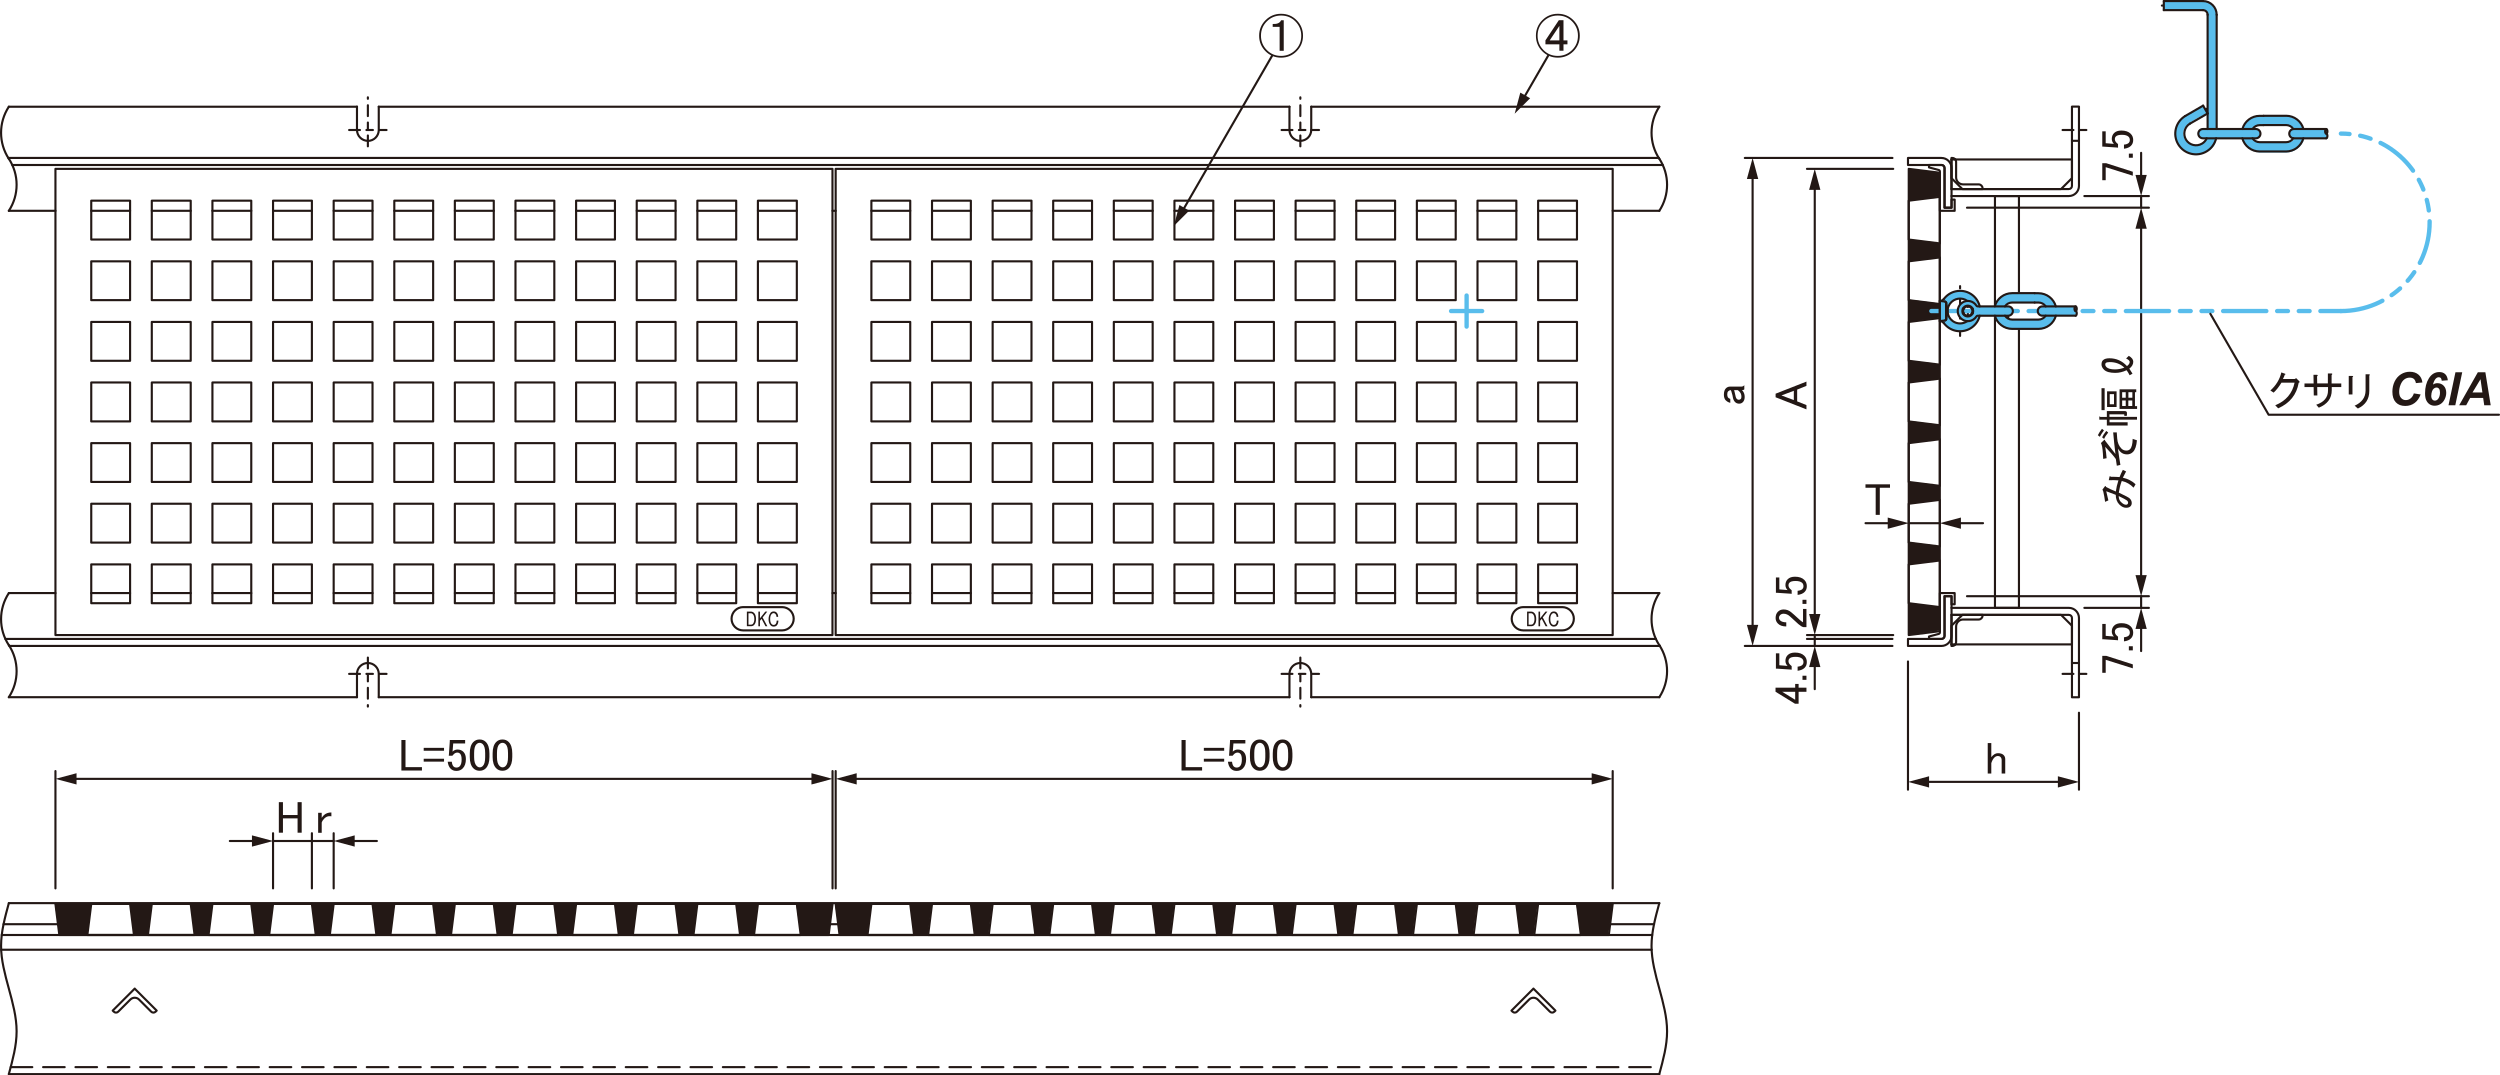 <?xml version="1.0" encoding="UTF-8"?>
<svg id="_レイヤー_1" data-name="レイヤー 1" xmlns="http://www.w3.org/2000/svg" viewBox="0 0 328.24 141.17">
  <defs>
    <style>
      .cls-1 {
        fill: #231815;
      }

      .cls-2 {
        stroke-dasharray: 2.83 1.42;
      }

      .cls-2, .cls-3, .cls-4, .cls-5, .cls-6, .cls-7 {
        fill: none;
        stroke-linecap: round;
        stroke-linejoin: round;
      }

      .cls-2, .cls-3, .cls-5, .cls-6 {
        stroke: #231815;
        stroke-width: .28px;
      }

      .cls-3 {
        stroke-dasharray: 19.52 9.76;
      }

      .cls-4 {
        stroke-dasharray: 5.67 1.42 1.42 1.42 1.42 1.42;
      }

      .cls-4, .cls-7 {
        stroke: #59bdec;
        stroke-width: .57px;
      }

      .cls-8 {
        fill: #59bdec;
      }

      .cls-6 {
        stroke-dasharray: 1.42 .85 .85 .85;
      }
    </style>
  </defs>
  <g>
    <polygon class="cls-1" points="7.19 118.61 12.02 118.61 11.43 122.74 7.82 122.74 7.19 118.61"/>
    <polygon class="cls-1" points="104.51 118.61 109.34 118.61 108.75 122.74 105.14 122.74 104.51 118.61"/>
    <polygon class="cls-1" points="17.09 118.65 19.9 118.65 19.43 122.76 17.61 122.76 17.09 118.65"/>
    <polygon class="cls-1" points="25.05 118.65 27.86 118.65 27.39 122.76 25.56 122.76 25.05 118.65"/>
    <polygon class="cls-1" points="33 118.65 35.81 118.65 35.35 122.76 33.52 122.76 33 118.65"/>
    <polygon class="cls-1" points="40.96 118.65 43.77 118.65 43.3 122.76 41.47 122.76 40.96 118.65"/>
    <polygon class="cls-1" points="48.91 118.65 51.73 118.65 51.26 122.76 49.43 122.76 48.91 118.65"/>
    <polygon class="cls-1" points="56.87 118.65 59.68 118.65 59.21 122.76 57.38 122.76 56.87 118.65"/>
    <polygon class="cls-1" points="64.83 118.65 67.64 118.65 67.17 122.76 65.34 122.76 64.83 118.65"/>
    <polygon class="cls-1" points="72.78 118.65 75.6 118.65 75.13 122.76 73.3 122.76 72.78 118.65"/>
    <polygon class="cls-1" points="80.74 118.65 83.55 118.65 83.08 122.76 81.26 122.76 80.74 118.65"/>
    <polygon class="cls-1" points="88.7 118.65 91.51 118.65 91.04 122.76 89.21 122.76 88.7 118.65"/>
    <polygon class="cls-1" points="96.65 118.65 99.46 118.65 98.99 122.76 97.17 122.76 96.65 118.65"/>
  </g>
  <g>
    <polygon class="cls-1" points="211.78 118.61 206.95 118.61 207.55 122.74 211.15 122.74 211.78 118.61"/>
    <polygon class="cls-1" points="114.46 118.61 109.63 118.61 110.23 122.74 113.83 122.74 114.46 118.61"/>
    <polygon class="cls-1" points="201.88 118.65 199.07 118.65 199.54 122.76 201.37 122.76 201.88 118.65"/>
    <polygon class="cls-1" points="193.93 118.65 191.12 118.65 191.59 122.76 193.41 122.76 193.93 118.65"/>
    <polygon class="cls-1" points="185.97 118.65 183.16 118.65 183.63 122.76 185.46 122.76 185.97 118.65"/>
    <polygon class="cls-1" points="178.02 118.65 175.21 118.65 175.67 122.76 177.5 122.76 178.02 118.65"/>
    <polygon class="cls-1" points="170.06 118.65 167.25 118.65 167.72 122.76 169.55 122.76 170.06 118.65"/>
    <polygon class="cls-1" points="162.11 118.65 159.3 118.65 159.76 122.76 161.59 122.76 162.11 118.65"/>
    <polygon class="cls-1" points="154.15 118.65 151.33 118.65 151.8 122.76 153.63 122.76 154.15 118.65"/>
    <polygon class="cls-1" points="146.19 118.65 143.38 118.65 143.85 122.76 145.68 122.76 146.19 118.65"/>
    <polygon class="cls-1" points="138.24 118.65 135.42 118.65 135.89 122.76 137.72 122.76 138.24 118.65"/>
    <polygon class="cls-1" points="130.28 118.65 127.47 118.65 127.94 122.76 129.76 122.76 130.28 118.65"/>
    <polygon class="cls-1" points="122.33 118.65 119.51 118.65 119.98 122.76 121.81 122.76 122.33 118.65"/>
  </g>
  <g>
    <polygon class="cls-1" points="250.64 22.13 250.64 26.34 254.63 25.79 254.7 22.72 250.64 22.13"/>
    <polygon class="cls-1" points="250.56 31.41 250.6 34.33 254.67 33.77 254.63 31.92 250.56 31.41"/>
    <polygon class="cls-1" points="250.57 39.33 250.61 42.25 254.67 41.7 254.63 39.85 250.57 39.33"/>
    <polygon class="cls-1" points="250.57 47.32 250.61 50.24 254.67 49.68 254.63 47.84 250.57 47.32"/>
  </g>
  <g>
    <polygon class="cls-1" points="250.64 83.37 250.64 79.15 254.63 79.71 254.7 82.78 250.64 83.37"/>
    <polygon class="cls-1" points="250.56 74.09 250.6 71.17 254.67 71.73 254.63 73.57 250.56 74.09"/>
    <polygon class="cls-1" points="250.57 66.16 250.61 63.24 254.67 63.8 254.63 65.65 250.57 66.16"/>
    <polygon class="cls-1" points="250.57 58.18 250.61 55.26 254.67 55.81 254.63 57.66 250.57 58.18"/>
  </g>
  <g>
    <line class="cls-5" x1="155.24" y1="27.72" x2="167.01" y2="7.34"/>
    <polygon class="cls-1" points="156.13 27.66 154.11 29.68 154.85 26.92 156.13 27.66"/>
  </g>
  <g>
    <line class="cls-5" x1="200" y1="12.97" x2="203.25" y2="7.34"/>
    <polygon class="cls-1" points="200.9 12.9 198.87 14.93 199.61 12.16 200.9 12.9"/>
  </g>
  <line class="cls-5" x1="248.47" y1="20.74" x2="229.09" y2="20.74"/>
  <g>
    <line class="cls-5" x1="230.11" y1="23" x2="230.11" y2="82.55"/>
    <polygon class="cls-1" points="229.36 23.5 230.11 20.74 230.85 23.5 229.36 23.5"/>
    <polygon class="cls-1" points="229.36 82.04 230.11 84.81 230.85 82.04 229.36 82.04"/>
  </g>
  <line class="cls-5" x1="248.57" y1="22.17" x2="237.25" y2="22.17"/>
  <g>
    <line class="cls-5" x1="238.27" y1="24.43" x2="238.27" y2="81.12"/>
    <polygon class="cls-1" points="237.53 24.93 238.27 22.17 239.01 24.93 237.53 24.93"/>
    <polygon class="cls-1" points="237.53 80.62 238.27 83.38 239.01 80.62 237.53 80.62"/>
  </g>
  <g>
    <line class="cls-5" x1="238.27" y1="87.07" x2="238.27" y2="90.48"/>
    <polygon class="cls-1" points="237.53 87.58 238.27 84.81 239.01 87.58 237.53 87.58"/>
  </g>
  <line class="cls-5" x1="248.57" y1="83.38" x2="237.25" y2="83.38"/>
  <line class="cls-5" x1="248.47" y1="83.89" x2="237.25" y2="83.89"/>
  <line class="cls-5" x1="273.67" y1="25.74" x2="282.14" y2="25.74"/>
  <g>
    <line class="cls-5" x1="281.12" y1="23.48" x2="281.12" y2="20.07"/>
    <polygon class="cls-1" points="281.86 22.97 281.12 25.74 280.38 22.97 281.86 22.97"/>
  </g>
  <line class="cls-5" x1="281.12" y1="25.74" x2="281.12" y2="27.27"/>
  <line class="cls-5" x1="258.26" y1="27.27" x2="282.14" y2="27.27"/>
  <g>
    <line class="cls-5" x1="281.12" y1="29.53" x2="281.12" y2="76.02"/>
    <polygon class="cls-1" points="280.38 30.03 281.12 27.27 281.86 30.03 280.38 30.03"/>
    <polygon class="cls-1" points="280.38 75.51 281.12 78.28 281.86 75.51 280.38 75.51"/>
  </g>
  <line class="cls-5" x1="273.67" y1="79.81" x2="282.14" y2="79.81"/>
  <line class="cls-5" x1="258.26" y1="78.28" x2="282.14" y2="78.28"/>
  <g>
    <line class="cls-5" x1="281.12" y1="82.07" x2="281.12" y2="85.48"/>
    <polygon class="cls-1" points="280.38 82.58 281.12 79.81 281.86 82.58 280.38 82.58"/>
  </g>
  <line class="cls-5" x1="281.12" y1="79.81" x2="281.12" y2="78.28"/>
  <line class="cls-5" x1="250.51" y1="86.85" x2="250.51" y2="103.68"/>
  <line class="cls-5" x1="272.96" y1="93.58" x2="272.96" y2="103.68"/>
  <g>
    <line class="cls-5" x1="252.77" y1="102.66" x2="270.7" y2="102.66"/>
    <polygon class="cls-1" points="253.28 103.4 250.51 102.66 253.28 101.92 253.28 103.4"/>
    <polygon class="cls-1" points="270.19 103.4 272.96 102.66 270.19 101.92 270.19 103.4"/>
  </g>
  <line class="cls-5" x1="248.47" y1="84.81" x2="229.09" y2="84.81"/>
  <g>
    <line class="cls-5" x1="256.95" y1="68.69" x2="260.36" y2="68.69"/>
    <polygon class="cls-1" points="257.46 69.43 254.69 68.69 257.46 67.95 257.46 69.43"/>
  </g>
  <g>
    <line class="cls-5" x1="248.35" y1="68.69" x2="244.94" y2="68.69"/>
    <polygon class="cls-1" points="247.85 67.95 250.61 68.69 247.85 69.43 247.85 67.95"/>
  </g>
  <line class="cls-5" x1="254.69" y1="68.69" x2="250.61" y2="68.69"/>
  <line class="cls-5" x1="109.31" y1="116.64" x2="109.31" y2="101.24"/>
  <line class="cls-5" x1="109.72" y1="116.64" x2="109.72" y2="101.24"/>
  <line class="cls-5" x1="211.74" y1="116.64" x2="211.74" y2="101.24"/>
  <g>
    <line class="cls-5" x1="111.98" y1="102.26" x2="209.48" y2="102.26"/>
    <polygon class="cls-1" points="112.48 103 109.72 102.26 112.48 101.52 112.48 103"/>
    <polygon class="cls-1" points="208.98 103 211.74 102.26 208.98 101.52 208.98 103"/>
  </g>
  <line class="cls-5" x1="7.28" y1="116.64" x2="7.28" y2="101.24"/>
  <g>
    <line class="cls-5" x1="9.54" y1="102.26" x2="107.05" y2="102.26"/>
    <polygon class="cls-1" points="10.05 103 7.28 102.26 10.05 101.52 10.05 103"/>
    <polygon class="cls-1" points="106.54 103 109.31 102.26 106.54 101.52 106.54 103"/>
  </g>
  <line class="cls-5" x1="35.85" y1="116.64" x2="35.85" y2="109.4"/>
  <g>
    <line class="cls-5" x1="33.59" y1="110.42" x2="30.18" y2="110.42"/>
    <polygon class="cls-1" points="33.08 109.68 35.85 110.42 33.08 111.16 33.08 109.68"/>
  </g>
  <line class="cls-5" x1="43.81" y1="116.64" x2="43.81" y2="109.4"/>
  <line class="cls-5" x1="40.95" y1="116.64" x2="40.95" y2="109.4"/>
  <g>
    <line class="cls-5" x1="46.07" y1="110.42" x2="49.48" y2="110.42"/>
    <polygon class="cls-1" points="46.57 111.16 43.81 110.42 46.57 109.68 46.57 111.16"/>
  </g>
  <line class="cls-5" x1="43.81" y1="110.42" x2="40.95" y2="110.42"/>
  <line class="cls-5" x1="35.85" y1="110.42" x2="40.95" y2="110.42"/>
  <line class="cls-5" x1="238.27" y1="83.38" x2="238.27" y2="84.81"/>
  <line class="cls-2" x1="1.41" y1="140.11" x2="218.11" y2="140.11"/>
  <line class="cls-6" x1="270.81" y1="17.07" x2="274.18" y2="17.07"/>
  <line class="cls-6" x1="270.81" y1="88.48" x2="274.18" y2="88.48"/>
  <line class="cls-6" x1="48.3" y1="86.34" x2="48.3" y2="92.77"/>
  <line class="cls-6" x1="170.73" y1="86.34" x2="170.73" y2="92.77"/>
  <line class="cls-6" x1="170.73" y1="19.21" x2="170.73" y2="12.78"/>
  <line class="cls-6" x1="48.3" y1="19.21" x2="48.3" y2="12.78"/>
  <line class="cls-6" x1="168.27" y1="17.07" x2="173.18" y2="17.07"/>
  <line class="cls-6" x1="45.84" y1="17.07" x2="50.75" y2="17.07"/>
  <line class="cls-6" x1="45.84" y1="88.48" x2="50.75" y2="88.48"/>
  <line class="cls-6" x1="168.27" y1="88.48" x2="173.18" y2="88.48"/>
  <line class="cls-6" x1="257.35" y1="44.1" x2="257.35" y2="37.57"/>
  <line class="cls-6" x1="258.37" y1="42.57" x2="258.37" y2="39.1"/>
  <path class="cls-6" d="M287.31,15.68c-1.03.56-1.42,1.84-.86,2.88s1.84,1.42,2.88.86c.69-.37,1.11-1.09,1.11-1.87"/>
  <line class="cls-6" x1="289.24" y1=".73" x2="283.08" y2=".73"/>
  <path class="cls-6" d="M290.44,1.94c0-.66-.54-1.2-1.2-1.2"/>
  <line class="cls-6" x1="290.44" y1="1.94" x2="290.44" y2="17.55"/>
  <line class="cls-6" x1="289.73" y1="14.29" x2="287.3" y2="15.69"/>
  <line class="cls-6" x1="263.67" y1="41.86" x2="263.67" y2="39.82"/>
  <g>
    <path class="cls-1" d="M98.06,80.3h.54c.18,0,.33.08.46.24.13.17.2.41.2.74s-.07.56-.21.73c-.11.14-.26.21-.45.21h-.54v-1.92ZM98.27,80.52v1.5h.32c.11,0,.21-.04.28-.13.11-.14.17-.34.17-.6,0-.27-.05-.47-.16-.61-.08-.11-.18-.16-.29-.16h-.32Z"/>
    <path class="cls-1" d="M99.57,80.3h.21v.88l.7-.88h.26l-.61.77.62,1.16h-.24l-.52-.98-.21.26v.72h-.21v-1.92Z"/>
    <path class="cls-1" d="M101.14,80.49c.11-.14.26-.21.44-.21s.32.06.42.19c.11.13.17.31.17.52h-.22c-.01-.16-.05-.28-.12-.36-.07-.09-.16-.13-.26-.13-.11,0-.2.05-.29.16-.11.14-.16.34-.16.62s.05.48.16.62c.08.1.17.15.29.15.12,0,.21-.04.28-.12.08-.11.13-.26.13-.45h.22c0,.26-.07.46-.18.6-.1.13-.25.19-.44.19-.18,0-.33-.07-.44-.21-.15-.19-.23-.44-.23-.76s.08-.59.23-.78Z"/>
  </g>
  <g>
    <path class="cls-1" d="M200.5,80.3h.54c.18,0,.33.08.46.24.13.17.2.41.2.74s-.07.56-.21.73c-.11.14-.26.21-.45.21h-.54v-1.92ZM200.7,80.52v1.5h.32c.11,0,.21-.04.28-.13.11-.14.17-.34.17-.6,0-.27-.05-.47-.16-.61-.08-.11-.18-.16-.29-.16h-.32Z"/>
    <path class="cls-1" d="M202,80.3h.21v.88l.7-.88h.26l-.61.77.62,1.16h-.24l-.52-.98-.21.26v.72h-.21v-1.92Z"/>
    <path class="cls-1" d="M203.57,80.49c.11-.14.26-.21.44-.21s.32.06.42.19c.11.13.17.31.17.52h-.22c-.01-.16-.05-.28-.12-.36-.07-.09-.16-.13-.26-.13-.11,0-.21.05-.29.16-.11.14-.16.34-.16.62s.05.48.16.62c.08.1.17.15.29.15.12,0,.21-.04.28-.12.08-.11.13-.26.13-.45h.22c0,.26-.07.46-.18.6-.1.13-.25.19-.44.19-.18,0-.33-.07-.44-.21-.15-.19-.23-.44-.23-.76s.08-.59.23-.78Z"/>
  </g>
  <g>
    <path class="cls-1" d="M52.7,97.16h.54v3.56h2.16v.45h-2.7v-4.01Z"/>
    <path class="cls-1" d="M55.63,98.19h2.67v.38h-2.67v-.38ZM55.63,99.62h2.67v.38h-2.67v-.38Z"/>
    <path class="cls-1" d="M59.05,97.16h2.02v.45h-1.57v.07c-.02.3-.04.59-.07.87-.02.05-.02.09-.02.14.2-.19.42-.28.66-.28.31,0,.57.1.77.3.22.22.33.54.33.96,0,.53-.14.94-.42,1.22-.22.22-.49.33-.82.33s-.57-.1-.77-.3-.33-.51-.38-.91h.54c.03.3.11.51.23.63.09.09.21.14.35.14.19,0,.34-.05.45-.16.17-.17.26-.46.26-.87s-.07-.66-.21-.8c-.09-.09-.2-.14-.33-.14-.19,0-.35.07-.49.21-.09.09-.16.16-.19.21h-.47c.02-.06.02-.12.02-.16l.12-1.8v-.09Z"/>
    <path class="cls-1" d="M61.68,98.92c0-.69.16-1.19.47-1.5.22-.22.49-.33.82-.33s.6.11.82.33c.31.31.47.81.47,1.5v.47c0,.67-.16,1.16-.47,1.48-.22.22-.49.33-.82.33s-.6-.11-.82-.33c-.31-.31-.47-.8-.47-1.48v-.47ZM62.55,97.72c-.2.2-.3.59-.3,1.15v.54c0,.55.11.93.33,1.15.12.12.26.19.4.19.16,0,.3-.06.42-.19.2-.2.3-.59.3-1.15v-.54c0-.56-.1-.95-.3-1.15-.12-.12-.27-.19-.42-.19s-.3.06-.42.19Z"/>
    <path class="cls-1" d="M64.68,98.92c0-.69.16-1.19.47-1.5.22-.22.49-.33.82-.33s.6.11.82.33c.31.31.47.81.47,1.5v.47c0,.67-.16,1.16-.47,1.48-.22.22-.49.33-.82.33s-.6-.11-.82-.33c-.31-.31-.47-.8-.47-1.48v-.47ZM65.55,97.72c-.2.2-.3.59-.3,1.15v.54c0,.55.11.93.33,1.15.12.12.26.19.4.19.16,0,.3-.06.42-.19.2-.2.3-.59.3-1.15v-.54c0-.56-.1-.95-.3-1.15-.12-.12-.27-.19-.42-.19s-.3.06-.42.19Z"/>
  </g>
  <g>
    <path class="cls-1" d="M155.13,97.16h.54v3.56h2.16v.45h-2.7v-4.01Z"/>
    <path class="cls-1" d="M158.06,98.19h2.67v.38h-2.67v-.38ZM158.06,99.62h2.67v.38h-2.67v-.38Z"/>
    <path class="cls-1" d="M161.49,97.16h2.02v.45h-1.57v.07c-.02.3-.04.59-.07.87-.02.05-.02.09-.02.14.2-.19.42-.28.66-.28.31,0,.57.1.77.3.22.22.33.54.33.96,0,.53-.14.94-.42,1.22-.22.22-.49.33-.82.33s-.57-.1-.77-.3-.33-.51-.38-.91h.54c.03.3.11.51.23.63.09.09.21.14.35.14.19,0,.34-.05.45-.16.17-.17.26-.46.26-.87s-.07-.66-.21-.8c-.09-.09-.2-.14-.33-.14-.19,0-.35.07-.49.21-.09.09-.16.16-.19.21h-.47c.02-.06.02-.12.02-.16l.12-1.8v-.09Z"/>
    <path class="cls-1" d="M164.11,98.92c0-.69.16-1.19.47-1.5.22-.22.49-.33.82-.33s.6.11.82.33c.31.31.47.81.47,1.5v.47c0,.67-.16,1.16-.47,1.48-.22.22-.49.33-.82.33s-.6-.11-.82-.33c-.31-.31-.47-.8-.47-1.48v-.47ZM164.98,97.72c-.2.2-.3.59-.3,1.15v.54c0,.55.11.93.33,1.15.12.12.26.19.4.19.16,0,.3-.06.42-.19.2-.2.3-.59.3-1.15v-.54c0-.56-.1-.95-.3-1.15-.12-.12-.27-.19-.42-.19s-.3.06-.42.19Z"/>
    <path class="cls-1" d="M167.11,98.92c0-.69.16-1.19.47-1.5.22-.22.49-.33.82-.33s.6.11.82.33c.31.31.47.81.47,1.5v.47c0,.67-.16,1.16-.47,1.48-.22.22-.49.33-.82.33s-.6-.11-.82-.33c-.31-.31-.47-.8-.47-1.48v-.47ZM167.98,97.72c-.2.2-.3.59-.3,1.15v.54c0,.55.11.93.33,1.15.12.12.26.19.4.19.16,0,.3-.06.42-.19.2-.2.3-.59.3-1.15v-.54c0-.56-.1-.95-.3-1.15-.12-.12-.27-.19-.42-.19s-.3.06-.42.19Z"/>
  </g>
  <path class="cls-1" d="M36.61,105.32h.54v1.69h1.92v-1.69h.54v4.01h-.54v-1.88h-1.92v1.88h-.54v-4.01Z"/>
  <path class="cls-1" d="M43.51,106.66v.52c-.06-.02-.15-.02-.26-.02-.23,0-.45.1-.66.3-.17.17-.29.35-.35.54v1.34h-.47v-2.62h.47v.66c.08-.12.16-.23.26-.33.25-.25.59-.38,1.01-.38Z"/>
  <path class="cls-1" d="M226.6,52.58c-.17-.17-.26-.42-.26-.75,0-.39.09-.67.26-.84.16-.16.34-.23.54-.23h1.48c.17,0,.3-.06.4-.19v.56c-.06.06-.16.09-.3.09.23.23.35.53.35.89,0,.3-.08.52-.23.68-.14.14-.3.21-.49.21-.22,0-.4-.07-.54-.21-.16-.16-.26-.38-.3-.66-.03-.19-.07-.35-.12-.49-.05-.2-.09-.34-.14-.42-.12,0-.23.05-.33.14s-.14.23-.14.4c0,.22.05.38.14.47.06.06.15.11.26.14v.52c-.22-.05-.41-.15-.56-.3ZM227.68,51.22c.03.09.05.18.07.26.06.27.11.47.14.61.03.12.08.22.14.28.08.08.16.12.26.12.11,0,.2-.04.28-.12.05-.05.07-.15.07-.3,0-.27-.09-.48-.26-.66-.11-.11-.19-.17-.23-.19h-.47Z"/>
  <path class="cls-1" d="M237.18,53.75l-4.05-1.59v-.47l4.05-1.59v.56l-1.22.49v1.55l1.22.49v.56ZM233.9,51.92l1.62.61v-1.22l-1.62.61Z"/>
  <g>
    <path class="cls-1" d="M233.12,90.83v-.54h2.58v-.49h.45v.49h1.03v.54h-1.03v1.57h-.47l-2.55-1.57ZM233.99,90.83l1.71,1.05v-1.05h-1.71Z"/>
    <path class="cls-1" d="M236.66,89.26v-.54h.52v.54h-.52Z"/>
    <path class="cls-1" d="M233.17,87.8v-2.02h.45v1.57h.07c.3.02.59.04.87.07.05.02.09.02.14.02-.19-.2-.28-.42-.28-.66,0-.31.1-.57.3-.77.22-.22.54-.33.96-.33.53,0,.94.14,1.22.42.22.22.33.49.33.82s-.1.57-.3.77-.51.33-.91.38v-.54c.3-.03.51-.11.63-.23.09-.09.14-.21.14-.35,0-.19-.05-.34-.16-.45-.17-.17-.46-.26-.87-.26s-.66.07-.8.21c-.09.09-.14.2-.14.33,0,.19.07.35.21.49.09.09.16.16.21.19v.47c-.06-.02-.12-.02-.16-.02l-1.8-.12h-.09Z"/>
  </g>
  <g>
    <path class="cls-1" d="M234.53,82.25c-.48,0-.85-.12-1.1-.38-.2-.2-.3-.45-.3-.73,0-.34.1-.62.3-.82s.45-.3.75-.3c.38,0,.7.12.98.35.27.22.52.45.77.68l.42.38c.12.11.25.2.38.28v-1.76h.45v2.39h-.4c-.16-.03-.38-.16-.66-.4-.42-.39-.77-.71-1.05-.96-.28-.27-.58-.4-.89-.4-.19,0-.34.06-.47.19-.09.09-.14.21-.14.35,0,.12.05.23.14.33.17.17.45.26.82.26v.54Z"/>
    <path class="cls-1" d="M236.66,79.29v-.54h.52v.54h-.52Z"/>
    <path class="cls-1" d="M233.17,77.84v-2.02h.45v1.57h.07c.3.02.59.04.87.07.05.02.09.02.14.02-.19-.2-.28-.42-.28-.66,0-.31.1-.57.3-.77.22-.22.54-.33.96-.33.53,0,.94.14,1.22.42.22.22.33.49.33.82s-.1.57-.3.77-.51.33-.91.38v-.54c.3-.03.51-.11.63-.23.09-.09.14-.21.14-.35,0-.19-.05-.34-.16-.45-.17-.17-.46-.26-.87-.26s-.66.07-.8.21c-.09.09-.14.2-.14.33,0,.19.07.35.21.49.09.09.16.16.21.19v.47c-.06-.02-.12-.02-.16-.02l-1.8-.12h-.09Z"/>
  </g>
  <path class="cls-1" d="M244.94,63.59h3.21v.45h-1.34v3.56h-.54v-3.56h-1.34v-.45Z"/>
  <g>
    <path class="cls-1" d="M276.02,23.66v-2.23h.52l3.49,1.12v.52l-3.56-1.12v1.71h-.45Z"/>
    <path class="cls-1" d="M279.51,20.71v-.54h.52v.54h-.52Z"/>
    <path class="cls-1" d="M276.02,19.26v-2.02h.45v1.57h.07c.3.02.59.04.87.07.05.02.09.02.14.02-.19-.2-.28-.42-.28-.66,0-.31.1-.57.3-.77.22-.22.54-.33.96-.33.53,0,.94.14,1.22.42.22.22.33.49.33.82s-.1.57-.3.77-.51.33-.91.38v-.54c.3-.03.51-.11.63-.23.09-.09.14-.21.14-.35,0-.19-.05-.34-.16-.45-.17-.17-.46-.26-.87-.26s-.66.07-.8.21c-.09.09-.14.2-.14.33,0,.19.07.35.21.49.09.09.16.16.21.19v.47c-.06-.02-.12-.02-.16-.02l-1.8-.12h-.09Z"/>
  </g>
  <g>
    <path class="cls-1" d="M276.02,88.34v-2.23h.52l3.49,1.12v.52l-3.56-1.12v1.71h-.45Z"/>
    <path class="cls-1" d="M279.51,85.39v-.54h.52v.54h-.52Z"/>
    <path class="cls-1" d="M276.02,83.94v-2.02h.45v1.57h.07c.3.02.59.04.87.07.05.02.09.02.14.02-.19-.2-.28-.42-.28-.66,0-.31.1-.57.3-.77.22-.22.54-.33.96-.33.53,0,.94.14,1.22.42.22.22.33.49.33.82s-.1.57-.3.77-.51.33-.91.38v-.54c.3-.03.51-.11.63-.23.09-.09.14-.21.14-.35,0-.19-.05-.34-.16-.45-.17-.17-.46-.26-.87-.26s-.66.07-.8.21c-.09.09-.14.2-.14.33,0,.19.07.35.21.49.09.09.16.16.21.19v.47c-.06-.02-.12-.02-.16-.02l-1.8-.12h-.09Z"/>
  </g>
  <g>
    <path class="cls-1" d="M299.12,53.62l-.39-.41c1.4-.57,2.25-1.56,2.54-2.97h-1.72c-.33.54-.67.98-1.03,1.31l-.43-.28c.75-.67,1.23-1.46,1.44-2.37l.49.17c.09.04.07.09-.04.13-.06.19-.14.37-.24.56h1.55l.19-.11.39.39c.1.1.08.17-.06.22-.27,1.56-1.17,2.68-2.69,3.35Z"/>
    <path class="cls-1" d="M306.13,50.35h1.27v.47h-1.25v.41c0,1.08-.57,1.84-1.7,2.3l-.34-.39c1.03-.34,1.55-.97,1.55-1.87v-.45h-1.42l.02,1.1h-.47l-.02-1.1h-1.2v-.47h1.2l-.02-1.14h.45c.14.01.15.09.02.21l.02.92h1.4v-1.31h.47c.14.01.15.09.02.22v1.1Z"/>
    <path class="cls-1" d="M308.87,51.79h-.49v-2.43h.47c.14.01.15.07.02.17v2.26ZM311.08,51.32c0,1.08-.5,1.85-1.5,2.32l-.43-.37c.95-.43,1.43-1.09,1.44-1.98v-2.15h.45c.14.03.16.09.04.17v2Z"/>
    <path class="cls-1" d="M316.92,51.65l.9.14c-.18.49-.44.86-.79,1.12-.35.26-.76.39-1.23.39-.53,0-.94-.16-1.24-.48s-.45-.78-.45-1.39c0-.49.1-.94.3-1.35s.48-.72.83-.94.74-.33,1.16-.33c.47,0,.85.13,1.14.38.29.25.46.59.51,1.03l-.85.08c-.05-.25-.14-.44-.27-.55s-.31-.17-.54-.17c-.25,0-.48.07-.69.22s-.38.38-.51.7c-.13.32-.19.64-.19.95,0,.35.08.62.25.8.17.19.37.28.62.28.23,0,.44-.07.63-.22s.34-.37.43-.67Z"/>
    <path class="cls-1" d="M321.39,49.93l-.8.06c-.02-.17-.06-.29-.12-.36-.07-.07-.16-.1-.27-.1-.14,0-.27.06-.38.17-.16.16-.29.43-.38.79.18-.12.38-.18.58-.18.33,0,.61.11.83.34.22.23.33.54.33.93,0,.31-.08.61-.23.89-.15.28-.34.48-.57.61-.23.13-.47.19-.72.19s-.46-.06-.65-.18-.34-.3-.45-.53-.16-.54-.16-.93c0-.77.17-1.43.51-1.97.34-.54.8-.81,1.36-.81.32,0,.58.09.77.27.19.18.31.45.35.81ZM319.21,51.93c0,.23.05.4.14.51.09.11.2.16.34.16.17,0,.31-.08.43-.23.16-.21.24-.48.24-.83,0-.22-.04-.39-.13-.5-.09-.11-.2-.16-.33-.16-.11,0-.22.04-.33.12-.11.08-.2.21-.26.39-.06.18-.09.36-.09.54Z"/>
    <path class="cls-1" d="M321.48,53.21l.91-4.33h.89l-.91,4.33h-.89Z"/>
    <path class="cls-1" d="M326.04,52.25h-1.72l-.52.96h-.92l2.45-4.33h.99l.7,4.33h-.85l-.14-.96ZM325.93,51.53l-.25-1.74-1.05,1.74h1.3Z"/>
  </g>
  <path class="cls-1" d="M171.08,4.69c0,.8-.28,1.48-.84,2.04s-1.24.84-2.04.84-1.48-.28-2.04-.84-.84-1.24-.84-2.04.28-1.48.84-2.04,1.24-.84,2.04-.84,1.48.28,2.04.84.84,1.24.84,2.04ZM170.85,4.69c0-.73-.26-1.36-.77-1.88s-1.14-.77-1.88-.77-1.36.26-1.87.77-.77,1.14-.77,1.88.26,1.36.77,1.88,1.14.77,1.87.77,1.36-.26,1.88-.77.77-1.14.77-1.88ZM168.55,2.66v4.01h-.54v-3.14h-.91v-.38c.58.03.95-.13,1.1-.49h.35Z"/>
  <path class="cls-1" d="M207.42,4.69c0,.8-.28,1.48-.84,2.04s-1.24.84-2.04.84-1.48-.28-2.04-.84-.84-1.24-.84-2.04.28-1.48.84-2.04,1.24-.84,2.04-.84,1.48.28,2.04.84.84,1.24.84,2.04ZM207.18,4.69c0-.73-.26-1.36-.77-1.88s-1.14-.77-1.88-.77-1.36.26-1.88.77-.77,1.14-.77,1.88.26,1.36.77,1.88,1.14.77,1.88.77,1.36-.26,1.88-.77.77-1.14.77-1.88ZM205.28,5.82v.84h-.54v-.84h-1.83v-.52l1.76-2.65h.61v2.65h.52v.52h-.52ZM204.74,5.3v-1.9l-1.27,1.9h1.27Z"/>
  <path class="cls-1" d="M260.98,97.56h.47v1.85c.27-.34.55-.52.87-.52.33,0,.57.08.73.23s.23.34.23.56v1.88h-.47v-1.76c0-.17-.05-.31-.16-.42-.08-.08-.19-.12-.33-.12-.17,0-.33.07-.47.21-.17.17-.3.41-.4.73v1.36h-.47v-4.01Z"/>
  <g>
    <g>
      <path class="cls-1" d="M280.39,63.58l-.26.45c-.42-.44-.93-.74-1.55-.88-.19.5-.31,1.01-.39,1.53.83.39,1.31.64,1.44.77.17.17.26.37.26.6,0,.17-.06.32-.17.43-.13.13-.32.19-.58.19-.3,0-.59-.14-.88-.43-.31-.31-.47-.74-.47-1.27-.44-.17-.86-.33-1.25-.47.1.4.19.8.28,1.2l-.43.19c-.06-.47-.14-.92-.24-1.35l-.11-.26.28-.37c.09-.14.15-.14.19.02.33.19.76.39,1.29.6.06-.46.17-.95.34-1.46-.34-.03-.77-.04-1.27-.02l.09-.41c.03-.16.09-.17.17-.04.47,0,.86.01,1.16.04.1-.27.24-.59.43-.95l.43.21c-.17.3-.31.57-.43.82.64.14,1.2.42,1.65.84ZM278.5,65.93c.23.23.44.34.64.34.09,0,.16-.03.21-.09.04-.04.06-.11.06-.19,0-.13-.08-.24-.24-.34-.13-.09-.46-.26-.99-.52,0,.33.1.59.3.79Z"/>
      <path class="cls-1" d="M276.24,56.51c-.24.32-.42.59-.54.84l-.26-.21c.14-.29.32-.57.54-.84l.26.21ZM277.92,56.75l.06.82c.04.56.23,1,.56,1.33.17.17.39.26.64.26.2,0,.37-.06.49-.19.21-.21.33-.67.34-1.35l.56.19c-.06.73-.23,1.24-.52,1.53-.21.21-.47.32-.77.32-.36,0-.64-.11-.86-.32-.11-.11-.23-.26-.34-.43.1.77.21,1.48.32,2.13l-.47.11c-.04-.3-.09-.59-.13-.88-.27-.39-.74-.92-1.4-1.61.09.49.15.99.19,1.5l-.45.09c-.04-.99-.11-1.61-.21-1.87l-.09-.21.41-.39c.07-.09.12-.06.15.09.44.57.9,1.15,1.35,1.74-.11-.89-.21-1.83-.3-2.84h.45ZM276.8,56.79c-.27.33-.45.61-.54.84l-.26-.21c.1-.23.28-.51.54-.84l.26.21Z"/>
      <path class="cls-1" d="M276.97,54.73h3.61v.37h-3.61v.34h2.38v.43h-2.73v-.77h-.99v-.34c.01-.11.06-.12.13-.02h.86v-.77h2.32c.21,0,.32.08.32.24v.37l-.34.04v-.13c0-.06-.03-.09-.09-.09h-1.87v.34ZM275.92,53.85v-2.88h.41v2.88h-.41ZM276.65,53.44v-2.06h1.25v2.06h-1.25ZM277,53.08h.56v-1.33h-.56v1.33ZM278.29,53.68v-2.56h2.19v.37h-.17v1.83h.28v.37h-2.3ZM278.63,52.22h.47v-.73h-.47v.73ZM278.63,53.31h.47v-.73h-.47v.73ZM279.45,52.22h.52v-.73h-.52v.73ZM279.96,53.31v-.73h-.52v.73h.52Z"/>
    </g>
    <path class="cls-1" d="M279.27,48.06c.23-.17.35-.35.35-.54,0-.16-.16-.3-.47-.45l.35-.35c.39.22.59.48.59.77,0,.34-.17.65-.52.91.11.16.25.38.42.66l-.38.21c-.14-.28-.27-.5-.4-.66-.48.23-.98.35-1.48.35-.7,0-1.2-.14-1.48-.42-.22-.22-.33-.45-.33-.68,0-.25.06-.44.19-.56.17-.17.45-.26.84-.26.91,0,1.67.34,2.3,1.01ZM278.92,48.27c-.5-.48-1.14-.73-1.92-.73-.27,0-.44.04-.52.12-.05.05-.07.12-.07.21,0,.11.05.22.16.33.2.2.58.3,1.12.3.42,0,.83-.08,1.22-.23Z"/>
  </g>
  <polyline class="cls-5" points="265.08 43.18 265.08 79.81 261.93 79.81 261.93 41.45"/>
  <polyline class="cls-5" points="261.93 40.22 261.93 25.74 265.08 25.74 265.08 38.49"/>
  <path class="cls-5" d="M201.33,129.8l2.89,2.89-.14.14c-.16.16-.42.16-.58,0l-1.59-1.59c-.32-.32-.84-.32-1.15,0l-1.59,1.59c-.16.16-.42.16-.58,0l-.14-.14,2.89-2.89"/>
  <path class="cls-5" d="M17.69,129.8l-2.89,2.89.14.14c.16.16.42.16.58,0l1.59-1.59c.32-.32.84-.32,1.15,0l1.59,1.59c.16.16.42.16.58,0l.14-.14-2.89-2.89"/>
  <path class="cls-8" d="M296.86,17.52c0,.35-.28.63-.62.63h-7.06c-.34,0-.62-.28-.62-.63h0c0-.35.28-.63.62-.63h7.06c.34,0,.62.28.62.63h0Z"/>
  <path class="cls-8" d="M305.58,17.81c0,.35.1.42-.19.42l-4.3-.05c-.29,0-.53-.28-.53-.63h0c0-.35.24-.63.53-.63h4.21c.29-.01.3-.03.3.32l-.03.58Z"/>
  <path class="cls-8" d="M300.11,15.2h-3.29c-1.38,0-2.5,1.08-2.5,2.41s1.12,2.41,2.5,2.41h3.29c1.38,0,2.5-1.08,2.5-2.41s-1.12-2.41-2.5-2.41ZM300.38,18.69h-3.69c-.57,0-1.04-.49-1.04-1.09s.46-1.09,1.04-1.09h3.69c.57,0,1.04.49,1.04,1.09s-.46,1.09-1.04,1.09Z"/>
  <path class="cls-8" d="M284.09.11l.03,1.25,5.17-.05.31.08.23.33-.06,16.28s-.45.96-1.08,1.02c-1.83.17-2.19-1.17-1.95-2,.29-1.01,3.09-2.12,3.09-2.12l-.59-1.01-2.8,1.63s-.98.92-.89,2.33c.08,1.2,1.65,2.56,2.85,2.44,2.67-.27,2.62-2.16,2.62-2.16l-.02-16.34s.04-.59-.5-1.08c-.66-.6-1.08-.53-1.08-.53l-5.35-.06Z"/>
  <path class="cls-8" d="M267.54,38.44h-3.29c-1.38,0-2.5,1.08-2.5,2.41s1.12,2.41,2.5,2.41h3.29c1.38,0,2.5-1.08,2.5-2.41s-1.12-2.41-2.5-2.41ZM267.81,41.93h-3.69c-.57,0-1.34-.49-1.34-1.09s.77-1.09,1.34-1.09h3.69c.57,0,1.04.49,1.04,1.09s-.46,1.09-1.04,1.09Z"/>
  <path class="cls-8" d="M257.34,38.16c-1.48,0-2.68,1.2-2.68,2.68s1.2,2.68,2.68,2.68,2.68-1.2,2.68-2.68-1.2-2.68-2.68-2.68ZM257.31,42.51c-.92,0-1.67-.75-1.67-1.67s.75-1.67,1.67-1.67,1.67.75,1.67,1.67-.75,1.67-1.67,1.67Z"/>
  <rect class="cls-8" x="254.67" y="39.64" width="1.09" height="2.48"/>
  <path class="cls-8" d="M258.34,39.47c-.73,0-1.33.6-1.33,1.33s.6,1.33,1.33,1.33,1.33-.6,1.33-1.33-.6-1.33-1.33-1.33ZM258.34,41.52c-.4,0-.72-.32-.72-.72s.32-.72.72-.72.72.32.72.72-.32.72-.72.72Z"/>
  <rect class="cls-8" x="267.56" y="40.24" width="5.15" height="1.19" rx=".6" ry=".6"/>
  <rect class="cls-8" x="259.11" y="40.23" width="5.15" height="1.19" rx=".6" ry=".6"/>
  <line class="cls-4" x1="253.58" y1="40.84" x2="307.35" y2="40.84"/>
  <line class="cls-7" x1="192.56" y1="42.88" x2="192.56" y2="38.8"/>
  <line class="cls-7" x1="190.52" y1="40.84" x2="194.6" y2="40.84"/>
  <path class="cls-4" d="M307.35,40.84c6.43,0,11.65-5.21,11.65-11.65s-5.21-11.65-11.65-11.65"/>
  <polyline class="cls-5" points="7.79 122.76 7.28 118.68 109.31 118.68 108.8 122.76 7.79 122.76"/>
  <polyline class="cls-5" points="11.47 122.76 11.98 118.68 17.08 118.68 17.59 122.76 11.47 122.76"/>
  <polyline class="cls-5" points="19.42 122.76 19.93 118.68 25.04 118.68 25.55 122.76 19.42 122.76"/>
  <polyline class="cls-5" points="27.38 122.76 27.89 118.68 32.99 118.68 33.5 122.76 27.38 122.76"/>
  <polyline class="cls-5" points="43.3 122.76 43.81 118.68 48.91 118.68 49.42 122.76 43.3 122.76"/>
  <polyline class="cls-5" points="35.34 122.76 35.85 118.68 40.95 118.68 41.46 122.76 35.34 122.76"/>
  <polyline class="cls-5" points="67.17 122.76 67.68 118.68 72.78 118.68 73.29 122.76 67.17 122.76"/>
  <polyline class="cls-5" points="75.13 122.76 75.64 118.68 80.74 118.68 81.25 122.76 75.13 122.76"/>
  <polyline class="cls-5" points="59.21 122.76 59.72 118.68 64.83 118.68 65.34 122.76 59.21 122.76"/>
  <polyline class="cls-5" points="51.26 122.76 51.77 118.68 56.87 118.68 57.38 122.76 51.26 122.76"/>
  <polyline class="cls-5" points="83.09 122.76 83.6 118.68 88.7 118.68 89.21 122.76 83.09 122.76"/>
  <polyline class="cls-5" points="91.05 122.76 91.56 118.68 96.66 118.68 97.17 122.76 91.05 122.76"/>
  <polyline class="cls-5" points="99 122.76 99.51 118.68 104.62 118.68 105.13 122.76 99 122.76"/>
  <polyline class="cls-5" points="201.44 122.76 201.95 118.68 207.05 118.68 207.56 122.76 201.44 122.76"/>
  <polyline class="cls-5" points="193.48 122.76 193.99 118.68 199.09 118.68 199.6 122.76 193.48 122.76"/>
  <polyline class="cls-5" points="185.52 122.76 186.03 118.68 191.13 118.68 191.64 122.76 185.52 122.76"/>
  <polyline class="cls-5" points="153.69 122.76 154.2 118.68 159.3 118.68 159.81 122.76 153.69 122.76"/>
  <polyline class="cls-5" points="161.65 122.76 162.16 118.68 167.26 118.68 167.77 122.76 161.65 122.76"/>
  <polyline class="cls-5" points="177.56 122.76 178.07 118.68 183.17 118.68 183.68 122.76 177.56 122.76"/>
  <polyline class="cls-5" points="169.6 122.76 170.11 118.68 175.22 118.68 175.73 122.76 169.6 122.76"/>
  <polyline class="cls-5" points="137.77 122.76 138.28 118.68 143.38 118.68 143.89 122.76 137.77 122.76"/>
  <polyline class="cls-5" points="145.73 122.76 146.24 118.68 151.34 118.68 151.85 122.76 145.73 122.76"/>
  <polyline class="cls-5" points="129.82 122.76 130.33 118.68 135.43 118.68 135.94 122.76 129.82 122.76"/>
  <polyline class="cls-5" points="121.86 122.76 122.37 118.68 127.47 118.68 127.98 122.76 121.86 122.76"/>
  <polyline class="cls-5" points="113.9 122.76 114.41 118.68 119.51 118.68 120.02 122.76 113.9 122.76"/>
  <polyline class="cls-5" points="110.23 122.76 109.72 118.68 211.74 118.68 211.23 122.76 110.23 122.76"/>
  <rect class="cls-5" x="7.28" y="22.17" width="102.02" height="61.21"/>
  <polyline class="cls-5" points="250.61 22.17 254.69 22.68 254.69 82.87 250.61 83.38 250.61 22.17"/>
  <path class="cls-5" d="M97.58,79.71h5.1c.85,0,1.53.69,1.53,1.53s-.69,1.53-1.53,1.53h-5.1c-.85,0-1.53-.69-1.53-1.53s.69-1.53,1.53-1.53Z"/>
  <polyline class="cls-5" points="250.61 79.2 254.69 79.71 254.69 73.59 250.61 74.1 250.61 79.2"/>
  <polyline class="cls-5" points="250.61 71.24 254.69 71.75 254.69 65.63 250.61 66.14 250.61 71.24"/>
  <polyline class="cls-5" points="250.61 63.28 254.69 63.79 254.69 57.67 250.61 58.18 250.61 63.28"/>
  <polyline class="cls-5" points="250.61 47.37 254.69 47.88 254.69 41.76 250.61 42.27 250.61 47.37"/>
  <polyline class="cls-5" points="250.61 55.33 254.69 55.84 254.69 49.71 250.61 50.22 250.61 55.33"/>
  <polyline class="cls-5" points="250.61 31.45 254.69 31.96 254.69 25.84 250.61 26.35 250.61 31.45"/>
  <polyline class="cls-5" points="250.61 39.41 254.69 39.92 254.69 33.8 250.61 34.31 250.61 39.41"/>
  <polyline class="cls-5" points="11.98 79.2 17.08 79.2 17.08 74.1 11.98 74.1 11.98 79.2"/>
  <polyline class="cls-5" points="11.98 71.24 17.08 71.24 17.08 66.14 11.98 66.14 11.98 71.24"/>
  <polyline class="cls-5" points="11.98 63.28 17.08 63.28 17.08 58.18 11.98 58.18 11.98 63.28"/>
  <polyline class="cls-5" points="11.98 55.33 17.08 55.33 17.08 50.22 11.98 50.22 11.98 55.33"/>
  <polyline class="cls-5" points="11.98 47.37 17.08 47.37 17.08 42.27 11.98 42.27 11.98 47.37"/>
  <polyline class="cls-5" points="11.98 39.41 17.08 39.41 17.08 34.31 11.98 34.31 11.98 39.41"/>
  <polyline class="cls-5" points="11.98 31.45 17.08 31.45 17.08 26.35 11.98 26.35 11.98 31.45"/>
  <polyline class="cls-5" points="19.93 31.45 25.04 31.45 25.04 26.35 19.93 26.35 19.93 31.45"/>
  <polyline class="cls-5" points="19.93 39.41 25.04 39.41 25.04 34.31 19.93 34.31 19.93 39.41"/>
  <polyline class="cls-5" points="19.93 47.37 25.04 47.37 25.04 42.27 19.93 42.27 19.93 47.37"/>
  <polyline class="cls-5" points="19.93 55.33 25.04 55.33 25.04 50.22 19.93 50.22 19.93 55.33"/>
  <polyline class="cls-5" points="19.93 63.28 25.04 63.28 25.04 58.18 19.93 58.18 19.93 63.28"/>
  <polyline class="cls-5" points="19.93 71.24 25.04 71.24 25.04 66.14 19.93 66.14 19.93 71.24"/>
  <polyline class="cls-5" points="19.93 79.2 25.04 79.2 25.04 74.1 19.93 74.1 19.93 79.2"/>
  <polyline class="cls-5" points="27.89 31.45 32.99 31.45 32.99 26.35 27.89 26.35 27.89 31.45"/>
  <polyline class="cls-5" points="27.89 39.41 32.99 39.41 32.99 34.31 27.89 34.31 27.89 39.41"/>
  <polyline class="cls-5" points="27.89 47.37 32.99 47.37 32.99 42.27 27.89 42.27 27.89 47.37"/>
  <polyline class="cls-5" points="27.89 55.33 32.99 55.33 32.99 50.22 27.89 50.22 27.89 55.33"/>
  <polyline class="cls-5" points="27.89 63.28 32.99 63.28 32.99 58.18 27.89 58.18 27.89 63.28"/>
  <polyline class="cls-5" points="27.89 71.24 32.99 71.24 32.99 66.14 27.89 66.14 27.89 71.24"/>
  <polyline class="cls-5" points="27.89 79.2 32.99 79.2 32.99 74.1 27.89 74.1 27.89 79.2"/>
  <polyline class="cls-5" points="35.85 31.45 40.95 31.45 40.95 26.35 35.85 26.35 35.85 31.45"/>
  <polyline class="cls-5" points="35.85 39.41 40.95 39.41 40.95 34.31 35.85 34.31 35.85 39.41"/>
  <polyline class="cls-5" points="35.85 47.37 40.95 47.37 40.95 42.27 35.85 42.27 35.85 47.37"/>
  <polyline class="cls-5" points="35.85 55.33 40.95 55.33 40.95 50.22 35.85 50.22 35.85 55.33"/>
  <polyline class="cls-5" points="35.85 63.28 40.95 63.28 40.95 58.18 35.85 58.18 35.85 63.28"/>
  <polyline class="cls-5" points="35.85 71.24 40.95 71.24 40.95 66.14 35.85 66.14 35.85 71.24"/>
  <polyline class="cls-5" points="35.85 79.2 40.95 79.2 40.95 74.1 35.85 74.1 35.85 79.2"/>
  <polyline class="cls-5" points="43.81 31.45 48.91 31.45 48.91 26.35 43.81 26.35 43.81 31.45"/>
  <polyline class="cls-5" points="43.81 39.41 48.91 39.41 48.91 34.31 43.81 34.31 43.81 39.41"/>
  <polyline class="cls-5" points="43.81 47.37 48.91 47.37 48.91 42.27 43.81 42.27 43.81 47.37"/>
  <polyline class="cls-5" points="43.81 55.33 48.91 55.33 48.91 50.22 43.81 50.22 43.81 55.33"/>
  <polyline class="cls-5" points="43.81 63.28 48.91 63.28 48.91 58.18 43.81 58.18 43.81 63.28"/>
  <polyline class="cls-5" points="43.81 71.24 48.91 71.24 48.91 66.14 43.81 66.14 43.81 71.24"/>
  <polyline class="cls-5" points="43.81 79.2 48.91 79.2 48.91 74.1 43.81 74.1 43.81 79.2"/>
  <polyline class="cls-5" points="51.77 31.45 56.87 31.45 56.87 26.35 51.77 26.35 51.77 31.45"/>
  <polyline class="cls-5" points="51.77 39.41 56.87 39.41 56.87 34.31 51.77 34.31 51.77 39.41"/>
  <polyline class="cls-5" points="51.77 47.37 56.87 47.37 56.87 42.27 51.77 42.27 51.77 47.37"/>
  <polyline class="cls-5" points="51.77 55.33 56.87 55.33 56.87 50.22 51.77 50.22 51.77 55.33"/>
  <polyline class="cls-5" points="51.77 63.28 56.87 63.28 56.87 58.18 51.77 58.18 51.77 63.28"/>
  <polyline class="cls-5" points="51.77 71.24 56.87 71.24 56.87 66.14 51.77 66.14 51.77 71.24"/>
  <polyline class="cls-5" points="51.77 79.2 56.87 79.2 56.87 74.1 51.77 74.1 51.77 79.2"/>
  <polyline class="cls-5" points="59.72 31.45 64.83 31.45 64.83 26.35 59.72 26.35 59.72 31.45"/>
  <polyline class="cls-5" points="59.72 39.41 64.83 39.41 64.83 34.31 59.72 34.31 59.72 39.41"/>
  <polyline class="cls-5" points="59.72 47.37 64.83 47.37 64.83 42.27 59.72 42.27 59.72 47.37"/>
  <polyline class="cls-5" points="59.72 55.33 64.83 55.33 64.83 50.22 59.72 50.22 59.72 55.33"/>
  <polyline class="cls-5" points="59.72 63.28 64.83 63.28 64.83 58.18 59.72 58.18 59.72 63.28"/>
  <polyline class="cls-5" points="59.72 71.24 64.83 71.24 64.83 66.14 59.72 66.14 59.72 71.24"/>
  <polyline class="cls-5" points="59.72 79.2 64.83 79.2 64.83 74.1 59.72 74.1 59.72 79.2"/>
  <polyline class="cls-5" points="67.68 31.45 72.78 31.45 72.78 26.35 67.68 26.35 67.68 31.45"/>
  <polyline class="cls-5" points="67.68 39.41 72.78 39.41 72.78 34.31 67.68 34.31 67.68 39.41"/>
  <polyline class="cls-5" points="67.68 47.37 72.78 47.37 72.78 42.27 67.68 42.27 67.68 47.37"/>
  <polyline class="cls-5" points="67.68 55.33 72.78 55.33 72.78 50.22 67.68 50.22 67.68 55.33"/>
  <polyline class="cls-5" points="67.68 63.28 72.78 63.28 72.78 58.18 67.68 58.18 67.68 63.28"/>
  <polyline class="cls-5" points="67.68 71.24 72.78 71.24 72.78 66.14 67.68 66.14 67.68 71.24"/>
  <polyline class="cls-5" points="67.68 79.2 72.78 79.2 72.78 74.1 67.68 74.1 67.68 79.2"/>
  <polyline class="cls-5" points="75.64 31.45 80.74 31.45 80.74 26.35 75.64 26.35 75.64 31.45"/>
  <polyline class="cls-5" points="75.64 39.41 80.74 39.41 80.74 34.31 75.64 34.31 75.64 39.41"/>
  <polyline class="cls-5" points="75.64 47.37 80.74 47.37 80.74 42.27 75.64 42.27 75.64 47.37"/>
  <polyline class="cls-5" points="75.64 55.33 80.74 55.33 80.74 50.22 75.64 50.22 75.64 55.33"/>
  <polyline class="cls-5" points="75.64 63.28 80.74 63.28 80.74 58.18 75.64 58.18 75.64 63.28"/>
  <polyline class="cls-5" points="75.64 71.24 80.74 71.24 80.74 66.14 75.64 66.14 75.64 71.24"/>
  <polyline class="cls-5" points="75.64 79.2 80.74 79.2 80.74 74.1 75.64 74.1 75.64 79.2"/>
  <polyline class="cls-5" points="83.6 31.45 88.7 31.45 88.7 26.35 83.6 26.35 83.6 31.45"/>
  <polyline class="cls-5" points="83.6 39.41 88.7 39.41 88.7 34.31 83.6 34.31 83.6 39.41"/>
  <polyline class="cls-5" points="83.6 47.37 88.7 47.37 88.7 42.27 83.6 42.27 83.6 47.37"/>
  <polyline class="cls-5" points="83.6 55.33 88.7 55.33 88.7 50.22 83.6 50.22 83.6 55.33"/>
  <polyline class="cls-5" points="83.6 63.28 88.7 63.28 88.7 58.18 83.6 58.18 83.6 63.28"/>
  <polyline class="cls-5" points="83.6 71.24 88.7 71.24 88.7 66.14 83.6 66.14 83.6 71.24"/>
  <polyline class="cls-5" points="83.6 79.2 88.7 79.2 88.7 74.1 83.6 74.1 83.6 79.2"/>
  <polyline class="cls-5" points="91.56 31.45 96.66 31.45 96.66 26.35 91.56 26.35 91.56 31.45"/>
  <polyline class="cls-5" points="91.56 39.41 96.66 39.41 96.66 34.31 91.56 34.31 91.56 39.41"/>
  <polyline class="cls-5" points="91.56 47.37 96.66 47.37 96.66 42.27 91.56 42.27 91.56 47.37"/>
  <polyline class="cls-5" points="91.56 55.33 96.66 55.33 96.66 50.22 91.56 50.22 91.56 55.33"/>
  <polyline class="cls-5" points="91.56 63.28 96.66 63.28 96.66 58.18 91.56 58.18 91.56 63.28"/>
  <polyline class="cls-5" points="91.56 71.24 96.66 71.24 96.66 66.14 91.56 66.14 91.56 71.24"/>
  <polyline class="cls-5" points="91.56 79.2 96.66 79.2 96.66 74.1 91.56 74.1 91.56 79.2"/>
  <polyline class="cls-5" points="99.51 31.45 104.62 31.45 104.62 26.35 99.51 26.35 99.51 31.45"/>
  <polyline class="cls-5" points="99.51 39.41 104.62 39.41 104.62 34.31 99.51 34.31 99.51 39.41"/>
  <polyline class="cls-5" points="99.51 47.37 104.62 47.37 104.62 42.27 99.51 42.27 99.51 47.37"/>
  <polyline class="cls-5" points="99.51 55.33 104.62 55.33 104.62 50.22 99.51 50.22 99.51 55.33"/>
  <polyline class="cls-5" points="99.51 63.28 104.62 63.28 104.62 58.18 99.51 58.18 99.51 63.28"/>
  <polyline class="cls-5" points="99.51 71.24 104.62 71.24 104.62 66.14 99.51 66.14 99.51 71.24"/>
  <polyline class="cls-5" points="99.51 79.2 104.62 79.2 104.62 74.1 99.51 74.1 99.51 79.2"/>
  <polyline class="cls-5" points="201.95 79.2 207.05 79.2 207.05 74.1 201.95 74.1 201.95 79.2"/>
  <polyline class="cls-5" points="201.95 71.24 207.05 71.24 207.05 66.14 201.95 66.14 201.95 71.24"/>
  <polyline class="cls-5" points="201.95 63.28 207.05 63.28 207.05 58.18 201.95 58.18 201.95 63.28"/>
  <polyline class="cls-5" points="201.95 55.33 207.05 55.33 207.05 50.22 201.95 50.22 201.95 55.33"/>
  <polyline class="cls-5" points="201.95 47.37 207.05 47.37 207.05 42.27 201.95 42.27 201.95 47.37"/>
  <polyline class="cls-5" points="201.95 39.41 207.05 39.41 207.05 34.31 201.95 34.31 201.95 39.41"/>
  <polyline class="cls-5" points="201.95 31.45 207.05 31.45 207.05 26.35 201.95 26.35 201.95 31.45"/>
  <polyline class="cls-5" points="193.99 79.2 199.09 79.2 199.09 74.1 193.99 74.1 193.99 79.2"/>
  <polyline class="cls-5" points="193.99 71.24 199.09 71.24 199.09 66.14 193.99 66.14 193.99 71.24"/>
  <polyline class="cls-5" points="193.99 63.28 199.09 63.28 199.09 58.18 193.99 58.18 193.99 63.28"/>
  <polyline class="cls-5" points="193.99 55.33 199.09 55.33 199.09 50.22 193.99 50.22 193.99 55.33"/>
  <polyline class="cls-5" points="193.99 47.37 199.09 47.37 199.09 42.27 193.99 42.27 193.99 47.37"/>
  <polyline class="cls-5" points="193.99 39.41 199.09 39.41 199.09 34.31 193.99 34.31 193.99 39.41"/>
  <polyline class="cls-5" points="193.99 31.45 199.09 31.45 199.09 26.35 193.99 26.35 193.99 31.45"/>
  <polyline class="cls-5" points="186.03 79.2 191.13 79.2 191.13 74.1 186.03 74.1 186.03 79.2"/>
  <polyline class="cls-5" points="186.03 71.24 191.13 71.24 191.13 66.14 186.03 66.14 186.03 71.24"/>
  <polyline class="cls-5" points="186.03 63.28 191.13 63.28 191.13 58.18 186.03 58.18 186.03 63.28"/>
  <polyline class="cls-5" points="186.03 55.33 191.13 55.33 191.13 50.22 186.03 50.22 186.03 55.33"/>
  <polyline class="cls-5" points="186.03 47.37 191.13 47.37 191.13 42.27 186.03 42.27 186.03 47.37"/>
  <polyline class="cls-5" points="186.03 39.41 191.13 39.41 191.13 34.31 186.03 34.31 186.03 39.41"/>
  <polyline class="cls-5" points="186.03 31.45 191.13 31.45 191.13 26.35 186.03 26.35 186.03 31.45"/>
  <polyline class="cls-5" points="178.07 79.2 183.17 79.2 183.17 74.1 178.07 74.1 178.07 79.2"/>
  <polyline class="cls-5" points="178.07 71.24 183.17 71.24 183.17 66.14 178.07 66.14 178.07 71.24"/>
  <polyline class="cls-5" points="178.07 63.28 183.17 63.28 183.17 58.18 178.07 58.18 178.07 63.28"/>
  <polyline class="cls-5" points="178.07 55.33 183.17 55.33 183.17 50.22 178.07 50.22 178.07 55.33"/>
  <polyline class="cls-5" points="178.07 47.37 183.17 47.37 183.17 42.27 178.07 42.27 178.07 47.37"/>
  <polyline class="cls-5" points="178.07 39.41 183.17 39.41 183.17 34.31 178.07 34.31 178.07 39.41"/>
  <polyline class="cls-5" points="178.07 31.45 183.17 31.45 183.17 26.35 178.07 26.35 178.07 31.45"/>
  <polyline class="cls-5" points="170.11 79.2 175.22 79.2 175.22 74.1 170.11 74.1 170.11 79.2"/>
  <polyline class="cls-5" points="170.11 71.24 175.22 71.24 175.22 66.14 170.11 66.14 170.11 71.24"/>
  <polyline class="cls-5" points="170.11 63.28 175.22 63.28 175.22 58.18 170.11 58.18 170.11 63.28"/>
  <polyline class="cls-5" points="170.11 55.33 175.22 55.33 175.22 50.22 170.11 50.22 170.11 55.33"/>
  <polyline class="cls-5" points="170.11 47.37 175.22 47.37 175.22 42.27 170.11 42.27 170.11 47.37"/>
  <polyline class="cls-5" points="170.11 39.41 175.22 39.41 175.22 34.31 170.11 34.31 170.11 39.41"/>
  <polyline class="cls-5" points="170.11 31.45 175.22 31.45 175.22 26.35 170.11 26.35 170.11 31.45"/>
  <polyline class="cls-5" points="162.16 79.2 167.26 79.2 167.26 74.1 162.16 74.1 162.16 79.2"/>
  <polyline class="cls-5" points="162.16 71.24 167.26 71.24 167.26 66.14 162.16 66.14 162.16 71.24"/>
  <polyline class="cls-5" points="162.16 63.28 167.26 63.28 167.26 58.18 162.16 58.18 162.16 63.28"/>
  <polyline class="cls-5" points="162.16 55.33 167.26 55.33 167.26 50.22 162.16 50.22 162.16 55.33"/>
  <polyline class="cls-5" points="162.16 47.37 167.26 47.37 167.26 42.27 162.16 42.27 162.16 47.37"/>
  <polyline class="cls-5" points="162.16 39.41 167.26 39.41 167.26 34.31 162.16 34.31 162.16 39.41"/>
  <polyline class="cls-5" points="162.16 31.45 167.26 31.45 167.26 26.35 162.16 26.35 162.16 31.45"/>
  <polyline class="cls-5" points="154.2 79.2 159.3 79.2 159.3 74.1 154.2 74.1 154.2 79.2"/>
  <polyline class="cls-5" points="154.2 71.24 159.3 71.24 159.3 66.14 154.2 66.14 154.2 71.24"/>
  <polyline class="cls-5" points="154.2 63.28 159.3 63.28 159.3 58.18 154.2 58.18 154.2 63.28"/>
  <polyline class="cls-5" points="154.2 55.33 159.3 55.33 159.3 50.22 154.2 50.22 154.2 55.33"/>
  <polyline class="cls-5" points="154.2 47.37 159.3 47.37 159.3 42.27 154.2 42.27 154.2 47.37"/>
  <polyline class="cls-5" points="154.2 39.41 159.3 39.41 159.3 34.31 154.2 34.31 154.2 39.41"/>
  <polyline class="cls-5" points="154.2 31.45 159.3 31.45 159.3 26.35 154.2 26.35 154.2 31.45"/>
  <polyline class="cls-5" points="146.24 79.2 151.34 79.2 151.34 74.1 146.24 74.1 146.24 79.2"/>
  <polyline class="cls-5" points="146.24 71.24 151.34 71.24 151.34 66.14 146.24 66.14 146.24 71.24"/>
  <polyline class="cls-5" points="146.24 63.28 151.34 63.28 151.34 58.18 146.24 58.18 146.24 63.28"/>
  <polyline class="cls-5" points="146.24 55.33 151.34 55.33 151.34 50.22 146.24 50.22 146.24 55.33"/>
  <polyline class="cls-5" points="146.24 47.37 151.34 47.37 151.34 42.27 146.24 42.27 146.24 47.37"/>
  <polyline class="cls-5" points="146.24 39.41 151.34 39.41 151.34 34.31 146.24 34.31 146.24 39.41"/>
  <polyline class="cls-5" points="146.24 31.45 151.34 31.45 151.34 26.35 146.24 26.35 146.24 31.45"/>
  <polyline class="cls-5" points="138.28 79.2 143.38 79.2 143.38 74.1 138.28 74.1 138.28 79.2"/>
  <polyline class="cls-5" points="138.28 71.24 143.38 71.24 143.38 66.14 138.28 66.14 138.28 71.24"/>
  <polyline class="cls-5" points="138.28 63.28 143.38 63.28 143.38 58.18 138.28 58.18 138.28 63.28"/>
  <polyline class="cls-5" points="138.28 55.33 143.38 55.33 143.38 50.22 138.28 50.22 138.28 55.33"/>
  <polyline class="cls-5" points="138.28 47.37 143.38 47.37 143.38 42.27 138.28 42.27 138.28 47.37"/>
  <polyline class="cls-5" points="138.28 39.41 143.38 39.41 143.38 34.31 138.28 34.31 138.28 39.41"/>
  <polyline class="cls-5" points="138.28 31.45 143.38 31.45 143.38 26.35 138.28 26.35 138.28 31.45"/>
  <polyline class="cls-5" points="130.33 79.2 135.43 79.2 135.43 74.1 130.33 74.1 130.33 79.2"/>
  <polyline class="cls-5" points="130.33 71.24 135.43 71.24 135.43 66.14 130.33 66.14 130.33 71.24"/>
  <polyline class="cls-5" points="130.33 63.28 135.43 63.28 135.43 58.18 130.33 58.18 130.33 63.28"/>
  <polyline class="cls-5" points="130.33 55.33 135.43 55.33 135.43 50.22 130.33 50.22 130.33 55.33"/>
  <polyline class="cls-5" points="130.33 47.37 135.43 47.37 135.43 42.27 130.33 42.27 130.33 47.37"/>
  <polyline class="cls-5" points="130.33 39.41 135.43 39.41 135.43 34.31 130.33 34.31 130.33 39.41"/>
  <polyline class="cls-5" points="130.33 31.45 135.43 31.45 135.43 26.35 130.33 26.35 130.33 31.45"/>
  <polyline class="cls-5" points="122.37 79.2 127.47 79.2 127.47 74.1 122.37 74.1 122.37 79.2"/>
  <polyline class="cls-5" points="122.37 71.24 127.47 71.24 127.47 66.14 122.37 66.14 122.37 71.24"/>
  <polyline class="cls-5" points="122.37 63.28 127.47 63.28 127.47 58.18 122.37 58.18 122.37 63.28"/>
  <polyline class="cls-5" points="122.37 55.33 127.47 55.33 127.47 50.22 122.37 50.22 122.37 55.33"/>
  <polyline class="cls-5" points="122.37 47.37 127.47 47.37 127.47 42.27 122.37 42.27 122.37 47.37"/>
  <polyline class="cls-5" points="122.37 39.41 127.47 39.41 127.47 34.31 122.37 34.31 122.37 39.41"/>
  <polyline class="cls-5" points="122.37 31.45 127.47 31.45 127.47 26.35 122.37 26.35 122.37 31.45"/>
  <polyline class="cls-5" points="114.41 31.45 119.51 31.45 119.51 26.35 114.41 26.35 114.41 31.45"/>
  <polyline class="cls-5" points="114.41 39.41 119.51 39.41 119.51 34.31 114.41 34.31 114.41 39.41"/>
  <polyline class="cls-5" points="114.41 47.37 119.51 47.37 119.51 42.27 114.41 42.27 114.41 47.37"/>
  <polyline class="cls-5" points="114.41 55.33 119.51 55.33 119.51 50.22 114.41 50.22 114.41 55.33"/>
  <polyline class="cls-5" points="114.41 63.28 119.51 63.28 119.51 58.18 114.41 58.18 114.41 63.28"/>
  <polyline class="cls-5" points="114.41 71.24 119.51 71.24 119.51 66.14 114.41 66.14 114.41 71.24"/>
  <polyline class="cls-5" points="114.41 79.2 119.51 79.2 119.51 74.1 114.41 74.1 114.41 79.2"/>
  <path class="cls-5" d="M200.01,79.71h5.1c.85,0,1.53.69,1.53,1.53s-.69,1.53-1.53,1.53h-5.1c-.85,0-1.53-.69-1.53-1.53s.69-1.53,1.53-1.53Z"/>
  <rect class="cls-5" x="109.72" y="22.17" width="102.02" height="61.21"/>
  <path class="cls-5" d="M256.22,24.82h15.41c.23,0,.41-.18.41-.41v-10.41h.92v10.41c0,.73-.59,1.33-1.33,1.33h-15.41"/>
  <path class="cls-5" d="M250.51,21.66v-.92h4.39c.73,0,1.33.59,1.33,1.33v5.2h-.92v-5.2c0-.23-.18-.41-.41-.41h-4.39"/>
  <path class="cls-5" d="M253.27,21.66v.32s1.28.34,1.28.34c.09.02.15.1.15.2v5.16h1.94v-1.47h-.41v1.06h-.92v-5.2c0-.22-.16-.4-.38-.41-.01,0-.02,0-.03,0h-1.65"/>
  <line class="cls-5" x1="272.04" y1="18.49" x2="272.96" y2="18.49"/>
  <line class="cls-5" x1="217.8" y1="20.74" x2="1.1" y2="20.74"/>
  <line class="cls-5" x1="218.31" y1="21.66" x2="1.61" y2="21.66"/>
  <line class="cls-5" x1="217.86" y1="27.68" x2="211.74" y2="27.68"/>
  <line class="cls-5" x1="217.86" y1="14.01" x2="172.16" y2="14.01"/>
  <line class="cls-5" x1="217.86" y1="91.54" x2="172.16" y2="91.54"/>
  <line class="cls-5" x1="217.86" y1="77.87" x2="211.74" y2="77.87"/>
  <line class="cls-5" x1="217.41" y1="83.89" x2=".71" y2="83.89"/>
  <line class="cls-5" x1="217.93" y1="84.81" x2="1.23" y2="84.81"/>
  <line class="cls-5" x1=".23" y1="122.76" x2="216.93" y2="122.76"/>
  <line class="cls-5" x1=".15" y1="124.7" x2="216.85" y2="124.7"/>
  <line class="cls-5" x1="1.16" y1="141.03" x2="217.86" y2="141.03"/>
  <polyline class="cls-5" points="256.22 20.94 256.22 23.39 257.65 24.82 270.61 24.82 272.04 23.39 272.04 20.94 256.22 20.94"/>
  <path class="cls-3" d="M256.22,20.94v3.88h4.08v-.1c0-.28-.23-.51-.51-.51h-2.04c-.51,0-.92-.41-.92-.92v-2.04c0-.11-.04-.22-.1-.31"/>
  <path class="cls-5" d="M256.73,20.94c-.1-.13-.25-.2-.41-.2h-.1v.2"/>
  <line class="cls-5" x1=".47" y1="121.34" x2="7.62" y2="121.34"/>
  <line class="cls-5" x1="1.16" y1="118.58" x2="217.86" y2="118.58"/>
  <path class="cls-5" d="M217.86,118.58c-.51,1.87-1.02,3.74-1.02,5.61,0,3.74,2.04,7.48,2.04,11.22,0,1.87-.51,3.74-1.02,5.61"/>
  <path class="cls-5" d="M1.16,118.58c-.51,1.87-1.02,3.74-1.02,5.61,0,3.74,2.04,7.48,2.04,11.22,0,1.87-.51,3.74-1.02,5.61"/>
  <line class="cls-5" x1="108.98" y1="121.34" x2="110.05" y2="121.34"/>
  <line class="cls-5" x1="211.41" y1="121.34" x2="217.17" y2="121.34"/>
  <path class="cls-5" d="M256.73,84.61c-.1.13-.25.2-.41.2h-.1v-.2"/>
  <path class="cls-3" d="M256.22,84.61v-3.88h4.08v.1c0,.28-.23.51-.51.51h-2.04c-.51,0-.92.41-.92.92v2.04c0,.11-.04.22-.1.31"/>
  <polyline class="cls-5" points="256.22 84.61 256.22 82.16 257.65 80.73 270.61 80.73 272.04 82.16 272.04 84.61 256.22 84.61"/>
  <line class="cls-5" x1="272.04" y1="87.05" x2="272.96" y2="87.05"/>
  <path class="cls-5" d="M253.27,83.89v-.32s1.28-.34,1.28-.34c.09-.02.15-.1.15-.2v-5.16h1.94v1.47h-.41v-1.06h-.92v5.2s0,.02,0,.03c0,.22-.19.38-.41.38h-1.65"/>
  <path class="cls-5" d="M250.51,83.89v.92h4.39c.73,0,1.33-.59,1.33-1.33v-5.2h-.92v5.2c0,.23-.18.41-.41.41h-4.39"/>
  <path class="cls-5" d="M256.22,80.73h15.41c.23,0,.41.18.41.41v10.41h.92v-10.41c0-.73-.59-1.33-1.33-1.33h-15.41"/>
  <path class="cls-5" d="M49.73,91.54v-3.06c0-.79-.64-1.43-1.43-1.43"/>
  <path class="cls-5" d="M48.3,87.05c-.79,0-1.43.64-1.43,1.43v3.06"/>
  <path class="cls-5" d="M170.73,87.05c-.79,0-1.43.64-1.43,1.43v3.06"/>
  <path class="cls-5" d="M172.16,91.54v-3.06c0-.79-.64-1.43-1.43-1.43"/>
  <line class="cls-5" x1="169.3" y1="91.54" x2="49.73" y2="91.54"/>
  <line class="cls-5" x1="46.87" y1="91.54" x2="1.16" y2="91.54"/>
  <line class="cls-5" x1="172.16" y1="14.01" x2="172.16" y2="17.07"/>
  <path class="cls-5" d="M170.73,18.49c.79,0,1.43-.64,1.43-1.43"/>
  <path class="cls-5" d="M169.3,17.07c0,.79.64,1.43,1.43,1.43"/>
  <line class="cls-5" x1="169.3" y1="17.07" x2="169.3" y2="14.01"/>
  <path class="cls-5" d="M48.3,18.49c-.79,0-1.43-.64-1.43-1.43v-3.06"/>
  <path class="cls-5" d="M49.73,14.01v3.06c0,.79-.64,1.43-1.43,1.43"/>
  <line class="cls-5" x1="169.3" y1="14.01" x2="49.73" y2="14.01"/>
  <line class="cls-5" x1="46.87" y1="14.01" x2="1.16" y2="14.01"/>
  <line class="cls-5" x1="7.28" y1="27.68" x2="1.16" y2="27.68"/>
  <line class="cls-5" x1="17.08" y1="27.68" x2="11.98" y2="27.68"/>
  <line class="cls-5" x1="25.04" y1="27.68" x2="19.93" y2="27.68"/>
  <line class="cls-5" x1="32.99" y1="27.68" x2="27.89" y2="27.68"/>
  <line class="cls-5" x1="40.95" y1="27.68" x2="35.85" y2="27.68"/>
  <line class="cls-5" x1="48.91" y1="27.68" x2="43.81" y2="27.68"/>
  <line class="cls-5" x1="56.87" y1="27.68" x2="51.77" y2="27.68"/>
  <line class="cls-5" x1="64.83" y1="27.68" x2="59.72" y2="27.68"/>
  <line class="cls-5" x1="72.78" y1="27.68" x2="67.68" y2="27.68"/>
  <line class="cls-5" x1="80.74" y1="27.68" x2="75.64" y2="27.68"/>
  <line class="cls-5" x1="88.7" y1="27.68" x2="83.6" y2="27.68"/>
  <line class="cls-5" x1="96.66" y1="27.68" x2="91.56" y2="27.68"/>
  <line class="cls-5" x1="104.62" y1="27.68" x2="99.51" y2="27.68"/>
  <line class="cls-5" x1="109.72" y1="27.68" x2="109.31" y2="27.68"/>
  <line class="cls-5" x1="7.28" y1="77.87" x2="1.16" y2="77.87"/>
  <line class="cls-5" x1="17.08" y1="77.87" x2="11.98" y2="77.87"/>
  <line class="cls-5" x1="25.04" y1="77.87" x2="19.93" y2="77.87"/>
  <line class="cls-5" x1="32.99" y1="77.87" x2="27.89" y2="77.87"/>
  <line class="cls-5" x1="40.95" y1="77.87" x2="35.85" y2="77.87"/>
  <line class="cls-5" x1="48.91" y1="77.87" x2="43.81" y2="77.87"/>
  <line class="cls-5" x1="56.87" y1="77.87" x2="51.77" y2="77.87"/>
  <line class="cls-5" x1="64.83" y1="77.87" x2="59.72" y2="77.87"/>
  <line class="cls-5" x1="72.78" y1="77.87" x2="67.68" y2="77.87"/>
  <line class="cls-5" x1="80.74" y1="77.87" x2="75.64" y2="77.87"/>
  <line class="cls-5" x1="88.7" y1="77.87" x2="83.6" y2="77.87"/>
  <line class="cls-5" x1="96.66" y1="77.87" x2="91.56" y2="77.87"/>
  <line class="cls-5" x1="104.62" y1="77.87" x2="99.51" y2="77.87"/>
  <line class="cls-5" x1="119.51" y1="27.68" x2="114.41" y2="27.68"/>
  <line class="cls-5" x1="127.47" y1="27.68" x2="122.37" y2="27.68"/>
  <line class="cls-5" x1="135.43" y1="27.68" x2="130.33" y2="27.68"/>
  <line class="cls-5" x1="143.38" y1="27.68" x2="138.28" y2="27.68"/>
  <line class="cls-5" x1="151.34" y1="27.68" x2="146.24" y2="27.68"/>
  <line class="cls-5" x1="159.3" y1="27.68" x2="154.2" y2="27.68"/>
  <line class="cls-5" x1="167.26" y1="27.68" x2="162.16" y2="27.68"/>
  <line class="cls-5" x1="175.22" y1="27.68" x2="170.11" y2="27.68"/>
  <line class="cls-5" x1="183.17" y1="27.68" x2="178.07" y2="27.68"/>
  <line class="cls-5" x1="191.13" y1="27.68" x2="186.03" y2="27.68"/>
  <line class="cls-5" x1="199.09" y1="27.68" x2="193.99" y2="27.68"/>
  <line class="cls-5" x1="207.05" y1="27.68" x2="201.95" y2="27.68"/>
  <line class="cls-5" x1="109.72" y1="77.87" x2="109.31" y2="77.87"/>
  <line class="cls-5" x1="119.51" y1="77.87" x2="114.41" y2="77.87"/>
  <line class="cls-5" x1="127.47" y1="77.87" x2="122.37" y2="77.87"/>
  <line class="cls-5" x1="135.43" y1="77.87" x2="130.33" y2="77.87"/>
  <line class="cls-5" x1="143.38" y1="77.87" x2="138.28" y2="77.87"/>
  <line class="cls-5" x1="151.34" y1="77.87" x2="146.24" y2="77.87"/>
  <line class="cls-5" x1="159.3" y1="77.87" x2="154.2" y2="77.87"/>
  <line class="cls-5" x1="167.26" y1="77.87" x2="162.16" y2="77.87"/>
  <line class="cls-5" x1="175.22" y1="77.87" x2="170.11" y2="77.87"/>
  <line class="cls-5" x1="183.17" y1="77.87" x2="178.07" y2="77.87"/>
  <line class="cls-5" x1="191.13" y1="77.87" x2="186.03" y2="77.87"/>
  <line class="cls-5" x1="199.09" y1="77.87" x2="193.99" y2="77.87"/>
  <line class="cls-5" x1="207.05" y1="77.87" x2="201.95" y2="77.87"/>
  <path class="cls-5" d="M259.93,41.45c-.14.61-.5,1.15-1,1.52-1.18.87-2.84.63-3.71-.55"/>
  <path class="cls-5" d="M255.22,39.26c.37-.5.91-.86,1.52-1,1.43-.34,2.86.54,3.19,1.97"/>
  <line class="cls-5" x1="255.51" y1="41.98" x2="255.51" y2="39.69"/>
  <polyline class="cls-5" points="255.36 42.08 254.69 42.16 254.69 39.51 255.36 39.59"/>
  <path class="cls-5" d="M255.36,39.59c.09.01.16.08.18.17"/>
  <polyline class="cls-5" points="255.53 41.91 255.71 40.84 255.53 39.76"/>
  <path class="cls-5" d="M255.36,42.08c.09-.01.16-.08.18-.17"/>
  <path class="cls-5" d="M254.69,39.51c.21,0,.4-.09.52-.26"/>
  <path class="cls-5" d="M255.21,42.42c-.12-.17-.32-.26-.52-.26"/>
  <path class="cls-5" d="M258.3,39.51c-.73-.53-1.75-.36-2.28.37s-.36,1.75.37,2.28c.57.41,1.34.41,1.91,0"/>
  <path class="cls-5" d="M287.52,16.24c-.72.44-.94,1.39-.5,2.11s1.39.94,2.11.5c.27-.16.48-.4.6-.69"/>
  <line class="cls-5" x1="289.24" y1=".14" x2="284.1" y2=".14"/>
  <path class="cls-5" d="M289.85,1.94c0-.34-.27-.61-.61-.61"/>
  <path class="cls-5" d="M291.04,1.94c0-.99-.8-1.8-1.8-1.8"/>
  <line class="cls-5" x1="291.04" y1="1.94" x2="291.04" y2="16.94"/>
  <line class="cls-5" x1="284.1" y1=".14" x2="284.1" y2="1.33"/>
  <line class="cls-5" x1="289.85" y1="1.94" x2="289.85" y2="16.94"/>
  <line class="cls-5" x1="289.85" y1="14.9" x2="287.52" y2="16.24"/>
  <line class="cls-5" x1="289.26" y1="13.87" x2="286.91" y2="15.23"/>
  <line class="cls-5" x1="289.85" y1="14.9" x2="289.26" y2="13.87"/>
  <line class="cls-5" x1="289.24" y1="1.33" x2="284.1" y2="1.33"/>
  <path class="cls-5" d="M286.91,15.23c-1.28.78-1.69,2.45-.91,3.73.78,1.28,2.45,1.69,3.73.91.63-.38,1.07-1,1.24-1.71"/>
  <path class="cls-5" d="M269.92,40.23c-.28-1.02-1.21-1.73-2.27-1.73h-.51"/>
  <path class="cls-5" d="M261.92,41.45c.28,1.02,1.21,1.73,2.27,1.73h3.47c1.06,0,1.99-.71,2.27-1.73"/>
  <path class="cls-5" d="M268.59,40.23c-.21-.32-.56-.51-.94-.51h-.51"/>
  <path class="cls-5" d="M263.24,41.45c.21.32.56.51.94.51h3.47c.38,0,.73-.19.94-.51"/>
  <path class="cls-5" d="M267.14,39.72h-2.96c-.38,0-.73.19-.94.51"/>
  <path class="cls-5" d="M267.14,38.49h-2.96c-1.06,0-1.99.71-2.27,1.73"/>
  <path class="cls-5" d="M272.52,40.23h-4.36c-.34,0-.61.27-.61.61s.27.61.61.61h4.36"/>
  <line class="cls-5" x1="259.01" y1="40.53" x2="258.9" y2="40.53"/>
  <line class="cls-5" x1="258.9" y1="41.14" x2="259.01" y2="41.14"/>
  <line class="cls-5" x1="257.72" y1="41.14" x2="257.84" y2="41.14"/>
  <line class="cls-5" x1="257.84" y1="40.53" x2="257.72" y2="40.53"/>
  <path class="cls-5" d="M257.65,40.84c0-.39.32-.71.71-.71s.71.32.71.71-.32.71-.71.71-.71-.32-.71-.71h0Z"/>
  <path class="cls-5" d="M257.75,40.84c0-.34.27-.61.61-.61s.61.27.61.61-.27.61-.61.61-.61-.27-.61-.61h0Z"/>
  <path class="cls-5" d="M263.67,41.45c.34,0,.61-.27.61-.61s-.27-.61-.61-.61h-4.01c-.07,0-.14-.04-.17-.1-.39-.62-1.21-.81-1.83-.41s-.81,1.21-.41,1.83,1.21.81,1.83.41c.17-.11.31-.25.41-.41.04-.06.1-.1.17-.1h4.01Z"/>
  <path class="cls-5" d="M294.42,16.94c.28-1.02,1.21-1.73,2.27-1.73h.51"/>
  <path class="cls-5" d="M302.42,18.16c-.28,1.02-1.21,1.73-2.27,1.73h-3.47c-1.06,0-1.99-.71-2.27-1.73"/>
  <path class="cls-5" d="M295.75,16.94c.21-.32.56-.51.94-.51h.51"/>
  <path class="cls-5" d="M301.1,18.16c-.21.32-.56.51-.94.51h-3.47c-.38,0-.73-.19-.94-.51"/>
  <path class="cls-5" d="M297.2,16.42h2.96c.38,0,.73.19.94.51"/>
  <path class="cls-5" d="M297.2,15.2h2.96c1.06,0,1.99.71,2.27,1.73"/>
  <path class="cls-5" d="M292.71,16.94h3.47c.34,0,.61.27.61.61s-.27.61-.61.61h-6.94c-.34,0-.61-.27-.61-.61s.27-.61.61-.61h3.47Z"/>
  <path class="cls-5" d="M305.43,16.94h-4.25c-.34,0-.61.27-.61.61s.27.61.61.61h4.25"/>
  <path class="cls-5" d="M305.43,18.16c.08,0,.15-.14.15-.31s-.07-.31-.15-.31"/>
  <path class="cls-5" d="M305.43,16.94c.08,0,.15.14.15.31s-.07.31-.15.31-.15-.14-.15-.31.07-.31.15-.31h0Z"/>
  <path class="cls-5" d="M272.52,41.45c.08,0,.15-.14.15-.31s-.07-.31-.15-.31"/>
  <path class="cls-5" d="M272.52,40.23c.08,0,.15.14.15.31s-.07.31-.15.31-.15-.14-.15-.31.07-.31.15-.31h0Z"/>
  <polyline class="cls-5" points="290.21 41.2 297.86 54.45 328.1 54.45"/>
  <path class="cls-5" d="M217.86,14.01c-1.36,2.08-1.36,4.76,0,6.84"/>
  <path class="cls-5" d="M217.86,27.68c1.36-2.08,1.36-4.76,0-6.84"/>
  <path class="cls-5" d="M217.86,77.87c-1.36,2.08-1.36,4.76,0,6.84"/>
  <path class="cls-5" d="M217.86,91.54c1.36-2.08,1.36-4.76,0-6.84"/>
  <path class="cls-5" d="M1.16,14.01c-1.36,2.08-1.36,4.76,0,6.84"/>
  <path class="cls-5" d="M1.16,27.68c1.36-2.08,1.36-4.76,0-6.84"/>
  <path class="cls-5" d="M1.16,77.87c-1.36,2.08-1.36,4.76,0,6.84"/>
  <path class="cls-5" d="M1.16,91.54c1.36-2.08,1.36-4.76,0-6.84"/>
</svg>